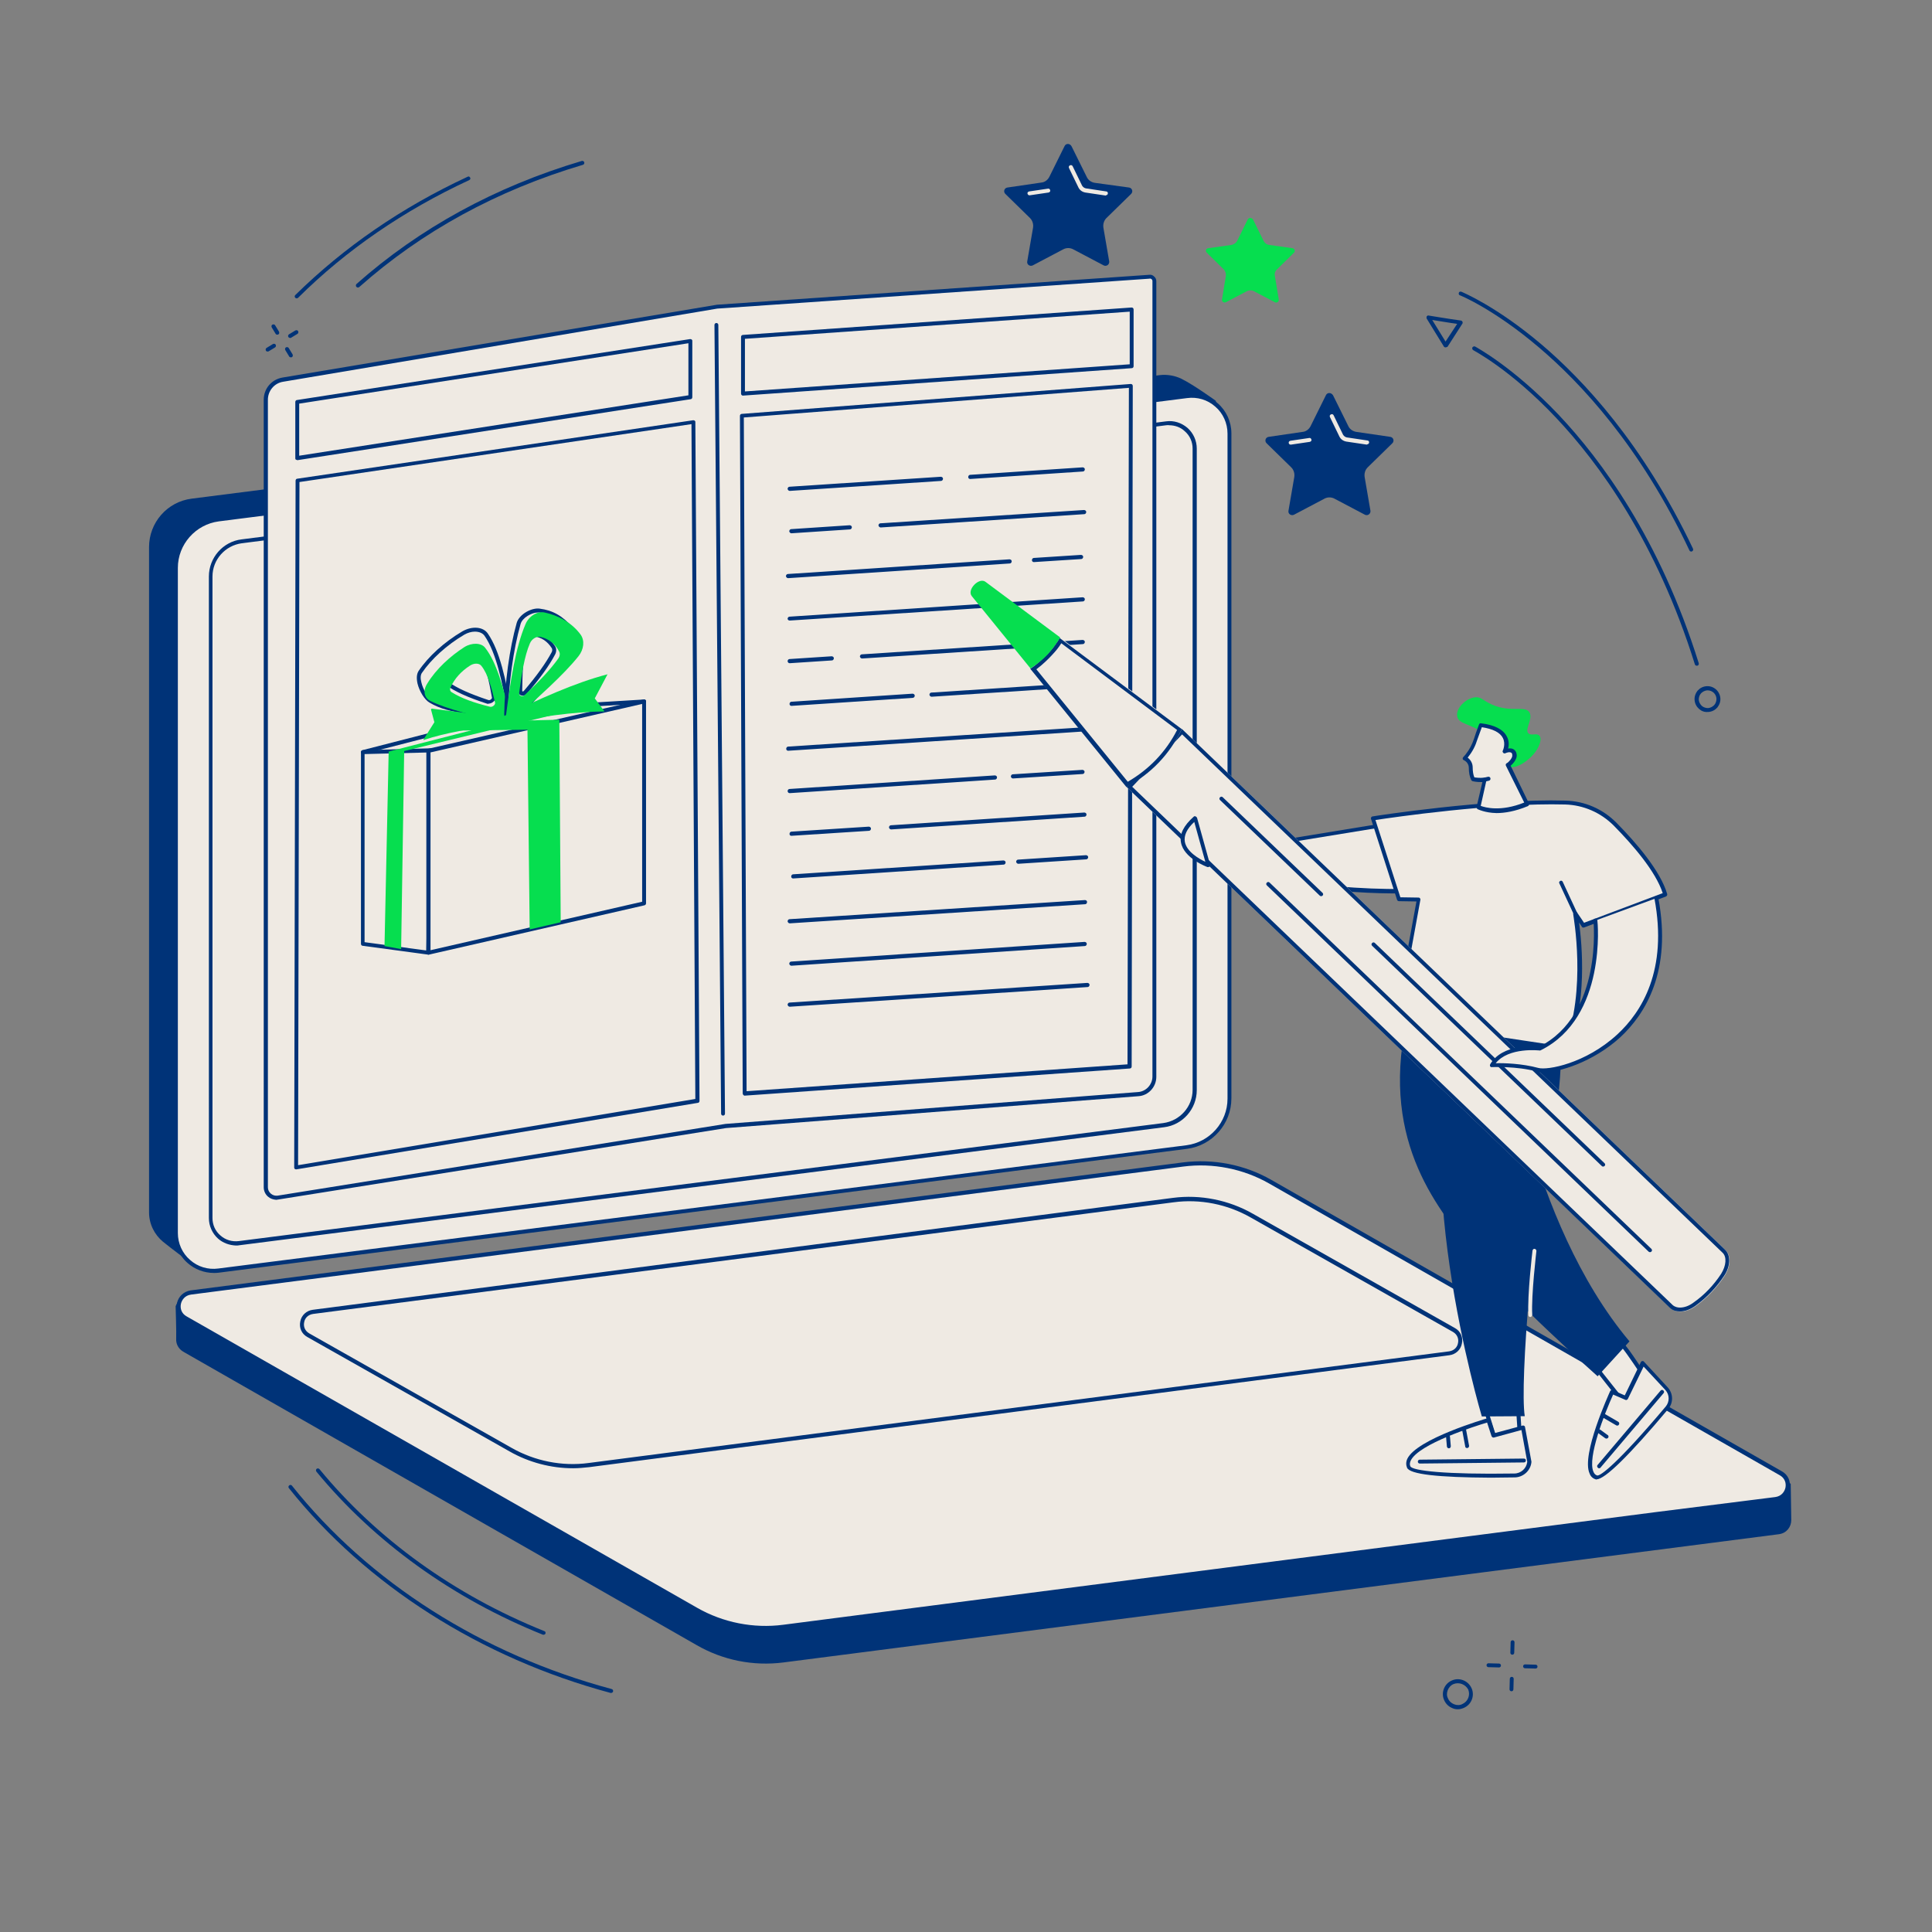 <svg xmlns="http://www.w3.org/2000/svg" xmlns:xlink="http://www.w3.org/1999/xlink" x="0px" y="0px" viewBox="0 0 697.4 697.4" style="enable-background:new 0 0 697.4 697.4;" xml:space="preserve"><rect x="0" y="0" width="697.4" height="697.4" fill="#808080" stroke="none"/><style type="text/css">	.st0{fill:#06DE4F;}	.st1{fill:none;stroke:#06DE4F;stroke-width:10;stroke-miterlimit:10;}	.st2{fill:#FFFFFF;}	.st3{fill:none;}	.st4{fill:#EFEAE3;}	.st5{fill:#06DE4F;stroke:#FFFFFF;stroke-width:10.803;stroke-miterlimit:10;}	.st6{fill:#003378;}	.st7{clip-path:url(#SVGID_00000023282040492467211910000000779889868304577192_);}</style><g id="Background"></g><g id="Illustration">	<g id="Greeting_cards_1_">		<g>			<g>				<path class="st6" d="M68.2,455.4l350.5-48.7c8.8-1.1,15.4-8.6,15.4-17.5l4.8-244.5c0,0-8-5.8-12.5-8c-2.3-1.1-5-1.6-7.7-1.3     L69.2,180c-8.8,1.1-15.4,8.6-15.4,17.5v240.1c0,4.3,2,8.1,5,10.6C61.6,450.5,68.2,455.4,68.2,455.4z"></path>				<g>					<path class="st4" d="M78.9,458.7l349.5-44.6c8.8-1.1,15.4-8.6,15.4-17.5V156.5c0-8.3-7.2-14.6-15.4-13.6L78.9,187.5      c-8.8,1.1-15.4,8.6-15.4,17.5v240.1C63.5,453.3,70.7,459.7,78.9,458.7z"></path>					<path class="st6" d="M67.7,455.9c-3.1-2.7-4.9-6.7-4.9-10.8V204.9c0-9.2,6.9-17,16-18.2l349.5-44.6c4.1-0.5,8.2,0.7,11.3,3.5      c3.1,2.7,4.9,6.7,4.9,10.8v240.1c0,9.2-6.9,17-16,18.2L79,459.4c-0.6,0.1-1.2,0.1-1.8,0.1C73.7,459.5,70.3,458.2,67.7,455.9z       M428.3,413.4c8.4-1.1,14.8-8.3,14.8-16.8V156.5c0-3.7-1.6-7.3-4.4-9.7c-2.8-2.5-6.5-3.6-10.2-3.1L79,188.2      c-8.4,1.1-14.8,8.3-14.8,16.8v240.1c0,3.7,1.6,7.3,4.4,9.7c2.8,2.5,6.5,3.6,10.2,3.1L428.3,413.4z"></path>				</g>				<g>					<path class="st4" d="M86.3,448.8L420,406.2c6.4-0.8,11.2-6.3,11.2-12.7V161.9c0-5.5-4.8-9.8-10.3-9.1L87.2,195.4      c-6.4,0.8-11.2,6.3-11.2,12.7v231.6C76,445.2,80.9,449.5,86.3,448.8z"></path>					<path class="st6" d="M78.7,447.1c-2.1-1.9-3.3-4.6-3.3-7.4V208.1c0-6.8,5.1-12.6,11.8-13.4l333.7-42.6c2.8-0.4,5.6,0.5,7.8,2.4      c2.1,1.9,3.3,4.6,3.3,7.4v231.6c0,6.8-5.1,12.6-11.8,13.4L86.4,449.5c-0.4,0.1-0.8,0.1-1.2,0.1      C82.8,449.5,80.5,448.7,78.7,447.1z M421,153.5L87.3,196.1c-6,0.8-10.6,5.9-10.6,12v231.6c0,2.4,1,4.7,2.9,6.3      c1.8,1.6,4.2,2.3,6.6,2l333.7-42.6c6-0.8,10.6-5.9,10.6-12V161.9c0-2.4-1-4.7-2.9-6.3c-1.5-1.4-3.5-2.1-5.6-2.1      C421.7,153.4,421.4,153.5,421,153.5z"></path>				</g>			</g>			<g>				<path class="st6" d="M282.8,600.1l359.4-46.3c2.8-0.4,4.4-2.7,4.4-5.1c0-1.6-0.2-13.1-0.2-13.1l-190-108.6     c-9.5-5.4-21.8-7.5-32.7-6.1L68.8,466.6c-2.1,0.3-4,1.7-4.8,3.6l-0.6,1.3c0,0,0.3,9.5,0.2,11.8c-0.1,1.7,0.7,3.5,2.5,4.6     l185.3,105.9C260.9,599.3,271.9,601.5,282.8,600.1z"></path>				<g>					<path class="st4" d="M598,546.6l42.9-5.5c4.8-0.6,6-6.9,1.8-9.3L458.5,426.5c-9.5-5.4-20.6-7.6-31.4-6.2L68.9,466.6      c-4.8,0.6-6,6.9-1.8,9.3l184.3,105.2c9.5,5.4,20.6,7.6,31.4,6.2L598,546.6z"></path>					<path class="st6" d="M251,581.7L66.7,476.5c-2.2-1.2-3.3-3.6-2.8-6.1c0.5-2.4,2.4-4.2,4.9-4.6L427,419.6      c11-1.4,22.3,0.8,31.9,6.3l184.3,105.2c2.2,1.2,3.3,3.6,2.8,6.1s-2.4,4.2-4.9,4.6l-358.1,46.3c-2.1,0.3-4.3,0.4-6.4,0.4      C267.6,588.5,258.7,586.1,251,581.7z M640.8,540.4c2.3-0.3,3.4-2,3.7-3.4c0.3-1.5-0.1-3.4-2.1-4.5L458.1,427.2      c-9.3-5.3-20.3-7.5-31-6.1L69,467.3c-2.3,0.3-3.4,2-3.7,3.4c-0.3,1.5,0.1,3.4,2.1,4.5l184.3,105.2c9.3,5.3,20.3,7.5,31,6.1      l315.2-40.7L640.8,540.4z"></path>				</g>				<path class="st6" d="M183.9,523.9l-73-41.3c-2-1.1-3-3.3-2.5-5.6c0.4-2.2,2.2-3.9,4.5-4.2l310.5-40.4c9.9-1.3,20.2,0.8,28.8,5.7     l73,41.3c2,1.1,3,3.3,2.5,5.6c-0.4,2.2-2.2,3.9-4.5,4.2l-310.5,40.4c0,0,0,0,0,0c-1.9,0.2-3.9,0.4-5.8,0.4     C198.9,530,190.9,527.9,183.9,523.9z M523.1,487.8c2-0.3,3-1.7,3.2-3c0.3-1.3-0.1-3-1.8-4l-73-41.3c-8.4-4.8-18.3-6.8-27.9-5.5     L113,474.3c-2,0.3-3,1.7-3.2,3c-0.3,1.3,0.1,3,1.8,4l73,41.3c8.4,4.8,18.3,6.8,27.9,5.5L523.1,487.8z"></path>			</g>		</g>		<g>			<g>				<g>					<path class="st4" d="M100.2,432.3L262,406.4l148.9-11.5c3.3-0.3,5.9-3,5.9-6.3V101.4c0-0.9-0.8-1.7-1.8-1.5l-156.1,10.8      l-156.7,26.4c-3.5,0.6-6.1,3.7-6.1,7.3v284.3C95.9,430.9,98,432.6,100.2,432.3z"></path>					<path class="st6" d="M96.8,432c-1-0.8-1.6-2.1-1.6-3.4V144.3c0-4,2.8-7.3,6.7-8L258.8,110l156-10.8c0.7-0.1,1.3,0.1,1.8,0.6      c0.5,0.4,0.8,1,0.8,1.7v287.2c0,3.7-2.9,6.8-6.5,7l-148.8,11.5L100.4,433c0,0,0,0,0,0c-0.2,0-0.5,0.1-0.7,0.1      C98.6,433,97.6,432.7,96.8,432z M261.9,405.7l148.9-11.5c2.9-0.2,5.2-2.7,5.2-5.6V101.4c0-0.2-0.1-0.5-0.3-0.6      c-0.2-0.2-0.5-0.3-0.8-0.2l-156,10.8l-156.7,26.4c-3.2,0.5-5.5,3.3-5.5,6.5v284.3c0,0.9,0.4,1.7,1.1,2.3      c0.7,0.6,1.6,0.8,2.4,0.7L261.9,405.7z"></path>				</g>				<path class="st6" d="M106.5,422c-0.2-0.1-0.3-0.3-0.3-0.5l0.5-248c0-0.4,0.3-0.7,0.6-0.7l142.9-21.1c0.2,0,0.4,0,0.6,0.2     c0.2,0.1,0.2,0.3,0.2,0.5l1.5,245c0,0.4-0.3,0.7-0.6,0.7L107,422.1c0,0-0.1,0-0.1,0C106.8,422.1,106.6,422.1,106.5,422z      M249.6,153.1L108.1,174l-0.5,246.6L251,396.7L249.6,153.1z"></path>				<path class="st6" d="M106.8,165.9c-0.2-0.1-0.2-0.3-0.2-0.5v-20.3c0-0.4,0.3-0.7,0.6-0.7l141.9-22c0.2,0,0.4,0,0.6,0.2     c0.2,0.1,0.2,0.3,0.2,0.5v20.3c0,0.4-0.3,0.7-0.6,0.7l-141.9,22c0,0-0.1,0-0.1,0C107.1,166,107,166,106.8,165.9z M248.5,123.9     L108,145.7v18.8l140.5-21.8V123.9z"></path>				<path class="st6" d="M268.3,395.2c-0.1-0.1-0.2-0.3-0.2-0.5l-1-244.6c0-0.4,0.3-0.7,0.7-0.7l140.4-10.8c0.2,0,0.4,0.1,0.5,0.2     c0.1,0.1,0.2,0.3,0.2,0.5L408.5,385c0,0.4-0.3,0.7-0.7,0.7l-139,9.8c0,0,0,0-0.1,0C268.6,395.4,268.4,395.4,268.3,395.2z      M407.5,140l-139,10.7l1,243.2l137.5-9.7L407.5,140z"></path>				<path class="st6" d="M267.7,142.6c-0.1-0.1-0.2-0.3-0.2-0.5v-20.5c0-0.4,0.3-0.7,0.7-0.7l140.3-9.9c0.2,0,0.4,0.1,0.5,0.2     s0.2,0.3,0.2,0.5v20.5c0,0.4-0.3,0.7-0.7,0.7l-140.3,9.9c0,0,0,0-0.1,0C268,142.8,267.8,142.7,267.7,142.6z M407.8,112.5     l-138.9,9.8v19l138.9-9.8V112.5z"></path>				<path class="st6" d="M261,402.7C261,402.7,261,402.7,261,402.7c0.4,0,0.7-0.3,0.7-0.7l-2.4-284.7c0-0.4-0.3-0.7-0.7-0.7     c0,0,0,0,0,0c-0.4,0-0.7,0.3-0.7,0.7l2.4,284.7C260.3,402.4,260.6,402.7,261,402.7z"></path>			</g>			<g>				<path class="st6" d="M285.1,177.2C285.1,177.2,285.1,177.2,285.1,177.2l54.6-3.6c0.4,0,0.7-0.4,0.7-0.8c0-0.4-0.4-0.7-0.8-0.7     l-54.6,3.6c-0.4,0-0.7,0.4-0.7,0.8C284.4,176.9,284.7,177.2,285.1,177.2z"></path>				<path class="st6" d="M350.2,172.9C350.2,172.9,350.2,172.9,350.2,172.9l40.7-2.7c0.4,0,0.7-0.4,0.7-0.8c0-0.4-0.4-0.7-0.8-0.7     l-40.6,2.7c-0.4,0-0.7,0.4-0.7,0.8C349.5,172.6,349.8,172.9,350.2,172.9z"></path>				<path class="st6" d="M285.7,192.5C285.7,192.5,285.7,192.5,285.7,192.5l21.1-1.4c0.4,0,0.7-0.4,0.7-0.8c0-0.4-0.4-0.7-0.8-0.7     l-21.1,1.4c-0.4,0-0.7,0.4-0.7,0.8C285,192.2,285.3,192.5,285.7,192.5z"></path>				<path class="st6" d="M317.9,190.4C318,190.4,318,190.4,317.9,190.4l73.5-4.8c0.4,0,0.7-0.4,0.7-0.8c0-0.4-0.4-0.7-0.8-0.7     l-73.5,4.8c-0.4,0-0.7,0.4-0.7,0.8C317.2,190.1,317.6,190.4,317.9,190.4z"></path>				<path class="st6" d="M284.5,208.7C284.5,208.7,284.5,208.7,284.5,208.7l80-5.3c0.4,0,0.7-0.4,0.7-0.8c0-0.4-0.4-0.7-0.8-0.7     l-80,5.3c-0.4,0-0.7,0.4-0.7,0.8C283.8,208.4,284.1,208.7,284.5,208.7z"></path>				<path class="st6" d="M373.2,202.9C373.2,202.9,373.2,202.9,373.2,202.9l17.1-1.1c0.4,0,0.7-0.4,0.7-0.8c0-0.4-0.4-0.7-0.8-0.7     l-17,1.1c-0.4,0-0.7,0.4-0.7,0.8C372.5,202.6,372.8,202.9,373.2,202.9z"></path>				<path class="st6" d="M285.1,224C285.1,224,285.1,224,285.1,224l105.8-6.9c0.4,0,0.7-0.4,0.7-0.8c0-0.4-0.4-0.7-0.8-0.7     L285,222.6c-0.4,0-0.7,0.4-0.7,0.8C284.4,223.8,284.7,224,285.1,224z"></path>			</g>			<g>				<path class="st6" d="M285.1,239.4C285.1,239.4,285.1,239.4,285.1,239.4l15.2-1c0.4,0,0.7-0.4,0.7-0.8c0-0.4-0.4-0.7-0.8-0.7     l-15.2,1c-0.4,0-0.7,0.4-0.7,0.8C284.4,239.2,284.7,239.4,285.1,239.4z"></path>				<path class="st6" d="M311.2,237.7C311.2,237.7,311.2,237.7,311.2,237.7l79.7-5.2c0.4,0,0.7-0.4,0.7-0.8c0-0.4-0.4-0.7-0.8-0.7     l-79.7,5.2c-0.4,0-0.7,0.4-0.7,0.8C310.5,237.4,310.8,237.7,311.2,237.7z"></path>				<path class="st6" d="M285.7,254.8C285.7,254.8,285.7,254.8,285.7,254.8l43.8-2.9c0.4,0,0.7-0.4,0.7-0.8c0-0.4-0.4-0.7-0.8-0.7     l-43.7,2.9c-0.4,0-0.7,0.4-0.7,0.8C285,254.5,285.3,254.8,285.7,254.8z"></path>				<path class="st6" d="M336.3,251.5C336.3,251.5,336.3,251.5,336.3,251.5l55.2-3.6c0.4,0,0.7-0.4,0.7-0.8c0-0.4-0.4-0.7-0.8-0.7     l-55.2,3.6c-0.4,0-0.7,0.4-0.7,0.8C335.6,251.2,335.9,251.5,336.3,251.5z"></path>				<path class="st6" d="M284.5,271C284.5,271,284.5,271,284.5,271l105.8-6.9c0.4,0,0.7-0.4,0.7-0.8c0-0.4-0.4-0.7-0.8-0.7     l-105.7,6.9c-0.4,0-0.7,0.4-0.7,0.8C283.8,270.7,284.1,271,284.5,271z"></path>				<path class="st6" d="M285.1,286.3C285.1,286.3,285.1,286.3,285.1,286.3l74.1-4.9c0.4,0,0.7-0.4,0.7-0.8c0-0.4-0.4-0.7-0.8-0.7     l-74.1,4.9c-0.4,0-0.7,0.4-0.7,0.8C284.4,286.1,284.7,286.3,285.1,286.3z"></path>				<path class="st6" d="M365.7,281C365.7,281,365.7,281,365.7,281l25.1-1.6c0.4,0,0.7-0.4,0.7-0.8c0-0.4-0.4-0.7-0.8-0.7l-25.1,1.6     c-0.4,0-0.7,0.4-0.7,0.8C365,280.8,365.3,281,365.7,281z"></path>			</g>			<g>				<path class="st6" d="M285.7,301.7C285.7,301.7,285.7,301.7,285.7,301.7l28-1.8c0.4,0,0.7-0.4,0.7-0.8c0-0.4-0.4-0.7-0.8-0.7     l-27.9,1.8c-0.4,0-0.7,0.4-0.7,0.8C285,301.5,285.3,301.7,285.7,301.7z"></path>				<path class="st6" d="M321.7,299.4C321.7,299.4,321.7,299.4,321.7,299.4l69.8-4.6c0.4,0,0.7-0.4,0.7-0.8c0-0.4-0.4-0.7-0.8-0.7     l-69.8,4.6c-0.4,0-0.7,0.4-0.7,0.8C321,299.1,321.3,299.4,321.7,299.4z"></path>				<path class="st6" d="M286.3,317.1C286.3,317.1,286.4,317.1,286.3,317.1l76-5c0.4,0,0.7-0.4,0.7-0.8c0-0.4-0.4-0.7-0.8-0.7     l-75.9,5c-0.4,0-0.7,0.4-0.7,0.8C285.6,316.8,285.9,317.1,286.3,317.1z"></path>				<path class="st6" d="M367.6,311.8C367.6,311.8,367.6,311.8,367.6,311.8l24.5-1.6c0.4,0,0.7-0.4,0.7-0.8c0-0.4-0.4-0.7-0.8-0.7     l-24.5,1.6c-0.4,0-0.7,0.4-0.7,0.8C366.9,311.5,367.2,311.8,367.6,311.8z"></path>				<path class="st6" d="M285.1,333.3C285.1,333.3,285.1,333.3,285.1,333.3l106.6-6.9c0.4,0,0.7-0.4,0.7-0.8c0-0.4-0.3-0.7-0.8-0.7     L285,331.8c-0.4,0-0.7,0.4-0.7,0.8C284.4,333,284.7,333.3,285.1,333.3z"></path>				<path class="st6" d="M285.7,348.6C285.7,348.6,285.7,348.6,285.7,348.6l105.9-7.1c0.4,0,0.7-0.4,0.7-0.8c0-0.4-0.4-0.7-0.8-0.7     l-105.9,7.1c-0.4,0-0.7,0.4-0.7,0.8C285,348.3,285.3,348.6,285.7,348.6z"></path>				<path class="st6" d="M285.1,363.4C285.1,363.4,285.1,363.4,285.1,363.4l107.5-7.1c0.4,0,0.7-0.4,0.7-0.8c0-0.4-0.4-0.7-0.8-0.7     L285,361.9c-0.4,0-0.7,0.4-0.7,0.8C284.4,363.1,284.7,363.4,285.1,363.4z"></path>			</g>			<g>				<g>					<polygon class="st4" points="232.5,253.2 192.8,255.6 130.9,271.5 161.1,291.1      "></polygon>					<path class="st6" d="M160.8,291.7l-30.2-19.6c-0.2-0.2-0.4-0.4-0.3-0.7c0-0.3,0.3-0.5,0.5-0.6l61.9-15.9c0,0,0.1,0,0.1,0      l39.7-2.4c0.4,0,0.6,0.2,0.7,0.5c0.1,0.3-0.1,0.7-0.4,0.8l-71.3,37.9c-0.1,0.1-0.2,0.1-0.3,0.1      C161,291.8,160.9,291.8,160.8,291.7z M192.9,256.3l-60.2,15.5l28.5,18.5l68.1-36.2L192.9,256.3z"></path>				</g>				<g>					<polygon class="st4" points="130.9,340.7 154.6,343.9 156,270.8 130.9,271.5      "></polygon>					<path class="st6" d="M154.6,344.6l-23.7-3.2c-0.4,0-0.6-0.4-0.6-0.7v-69.2c0-0.4,0.3-0.7,0.7-0.7l25.1-0.7      c0.2,0,0.4,0.1,0.5,0.2c0.1,0.1,0.2,0.3,0.2,0.5l-1.4,73.1c0,0.2-0.1,0.4-0.2,0.5C155,344.5,154.8,344.6,154.6,344.6      C154.6,344.6,154.6,344.6,154.6,344.6z M131.6,272.2v67.9l22.3,3l1.4-71.5L131.6,272.2z M130.9,340.7L130.9,340.7L130.9,340.7z      "></path>				</g>				<g>					<polygon class="st4" points="154.6,343.9 232.5,326.1 232.5,253.2 154.6,271      "></polygon>					<path class="st6" d="M154.2,344.4c-0.2-0.1-0.3-0.3-0.3-0.6V271c0-0.3,0.2-0.6,0.6-0.7l77.8-17.8c0.2-0.1,0.4,0,0.6,0.1      c0.2,0.1,0.3,0.3,0.3,0.6v72.9c0,0.3-0.2,0.6-0.6,0.7l-77.8,17.8c-0.1,0-0.1,0-0.2,0C154.5,344.6,154.3,344.5,154.2,344.4z       M231.8,254.1l-76.4,17.5V343l76.4-17.5V254.1z"></path>				</g>				<polygon class="st0" points="202.4,332.9 201.9,259.8 175.8,260.4 159.3,263.8 190.4,263.4 191.2,335.5     "></polygon>				<polygon class="st0" points="144.8,342.6 145.9,271.1 207.4,256.2 203.4,255.1 140.3,271.3 138.8,341.5     "></polygon>				<g>					<g>						<path class="st4" d="M155.3,253c6.7,3.9,14.3,3.4,24.5,6.7c1.9,0.6,4.4-1.2,4.1-3c-1.9-10.9-4.1-21.3-8.4-27.6       c-1.5-2.2-5.1-2.5-8.3-0.6c-5.7,3.3-11.7,8.3-15.5,14C149.9,245.3,152.9,251.6,155.3,253z M160.9,244.6       c1.8-3.6,4.6-6.4,8.1-8.5c1.7-1,3.8-0.9,4.6,0.3c2.4,3.5,3.5,9.2,4.6,15.2c0.2,1-1.2,1.9-2.2,1.6c-6.1-2-11.3-4.2-14.7-6.7       C160.7,246.2,160.5,245.4,160.9,244.6z"></path>						<path class="st6" d="M179.6,260.4c-4.2-1.4-8.1-2.1-11.5-2.7c-4.9-0.9-9.1-1.7-13.1-4.1c-1.7-1-3.6-4-4.3-6.9       c-0.4-1.9-0.3-3.4,0.4-4.5c3.5-5.2,9.2-10.4,15.8-14.3c3.5-2,7.5-1.7,9.2,0.8c4.4,6.4,6.5,16.8,8.5,27.9c0.2,1-0.3,2-1.2,2.8       c-0.8,0.7-1.9,1.1-2.8,1.1C180.2,260.5,179.9,260.5,179.6,260.4z M167.6,229.1c-6.3,3.7-11.9,8.8-15.3,13.8       c-0.5,0.7-0.6,1.9-0.2,3.4c0.6,2.7,2.4,5.3,3.6,6c3.8,2.2,7.9,3,12.7,3.9c3.4,0.7,7.3,1.4,11.7,2.8c0.7,0.2,1.7,0,2.4-0.7       c0.5-0.5,0.8-1,0.7-1.5c-1.9-10.4-4-21.1-8.3-27.3c-0.7-1-2-1.5-3.5-1.5C170.2,228,168.8,228.4,167.6,229.1z M175.8,254       c-6.8-2.2-11.7-4.4-14.9-6.8c-0.9-0.7-1.1-1.8-0.6-2.9c1.8-3.6,4.6-6.5,8.4-8.8c2.1-1.2,4.5-1,5.5,0.5       c2.5,3.6,3.6,9.4,4.7,15.5c0.1,0.6-0.2,1.3-0.8,1.8c-0.5,0.4-1.1,0.7-1.8,0.7C176.2,254.1,176,254.1,175.8,254z M169.4,236.8       c-3.6,2.1-6.1,4.8-7.8,8.2c-0.2,0.5-0.2,0.9,0.2,1.1c3.1,2.3,7.9,4.4,14.5,6.6c0.3,0.1,0.7,0,1-0.3c0.2-0.2,0.3-0.4,0.3-0.5       c-1-5.7-2.2-11.6-4.5-14.9c-0.3-0.5-0.9-0.7-1.6-0.7C170.8,236.2,170.1,236.4,169.4,236.8z M161.3,246.6L161.3,246.6       L161.3,246.6z"></path>					</g>					<g>						<path class="st0" d="M155.3,253c6.3,3.1,15.7,5.2,25.1,7.6c1.7,0.4,3.9-1.3,3.6-2.8c-2.3-9.5-4.7-18.7-8.9-24       c-1.4-1.8-4.8-1.9-7.5-0.2c-5,3.2-10.2,7.9-13.4,13.2C152.6,249.3,153.1,251.9,155.3,253z M162.6,248.2c1.5-3.3,3.9-5.9,7-7.9       c1.5-1,3.4-1,4.2,0.1c2.3,2.9,3.7,8,4.9,13.2c0.2,0.8-1,1.8-1.9,1.5c-5.7-1.4-10.4-3.1-13.7-5.2       C162.5,249.6,162.3,248.9,162.6,248.2z"></path>					</g>					<path class="st0" d="M180.3,258.9l-24.4-3.1c-0.2,0-0.4,0.3-0.3,0.4l1.2,4.5l-3.9,6.2c-0.1,0.1,0,0.3,0.1,0.2      c7.7-2.6,18.1-4.3,27.8-5.6c0.5-0.1,0.8-0.6,0.6-1L180.3,258.9z"></path>					<g>						<path class="st4" d="M187.6,258.2c7.1-8.4,14.3-16.4,18.8-23.7c1.6-2.6,1.5-5.8-0.1-7.6c-3.5-4-6.9-6-11.5-6.6       c-2.5-0.3-6.7,1.7-7.6,4.7c-2.4,8.5-4.3,20.7-4.5,32.7C182.7,259.7,186.2,259.8,187.6,258.2z M187.8,249.4       c0.1-6.6,0.3-13.1,1.6-17.7c0.5-1.6,2-2.8,3.3-2.6c2.8,0.4,5.2,1.8,6.9,4.6c0.4,0.6,0.4,1.5,0,2.2c-2.3,4.3-5.8,9-10.1,14.1       C188.9,250.8,187.8,250.4,187.8,249.4z"></path>						<path class="st6" d="M183.5,259.8c-1-0.4-1.5-1.1-1.5-2c0.2-11.3,1.9-23.6,4.5-32.9c0.9-3.2,5.4-5.6,8.3-5.2       c4.7,0.6,8.3,2.6,11.9,6.8c1.9,2.1,2,5.6,0.2,8.5c-3.8,6.2-9.5,12.8-15.5,19.8c-1.1,1.3-2.2,2.6-3.3,3.9       c-0.8,0.9-2.1,1.3-3.3,1.3C184.4,260,183.9,260,183.5,259.8z M187.9,225.3c-2.6,9.2-4.3,21.4-4.5,32.5c0,0.1,0,0.5,0.6,0.7       c0.9,0.3,2.4,0.1,3-0.7c1.1-1.3,2.2-2.6,3.4-3.9c6-7,11.7-13.6,15.4-19.7c1.4-2.3,1.4-5.1-0.1-6.8c-3.4-3.9-6.7-5.8-11.1-6.3       c-0.2,0-0.3,0-0.5,0C191.9,221.1,188.5,223,187.9,225.3z M188.1,251c-0.7-0.2-1.1-0.9-1-1.6c0.1-6.7,0.3-13.1,1.7-17.9       c0.6-2,2.4-3.3,4.1-3.1c3.2,0.4,5.7,2.1,7.5,4.9c0.5,0.8,0.5,1.9,0,2.9c-2.1,4-5.4,8.6-10.2,14.2c-0.4,0.5-0.9,0.7-1.5,0.7       C188.5,251.1,188.3,251.1,188.1,251z M190.1,231.8c-1.3,4.6-1.5,10.9-1.6,17.5c0,0.1,0,0.2,0.1,0.3c0.1,0,0.3,0,0.5-0.2       c4.7-5.5,7.9-10,10-13.9c0.3-0.5,0.3-1.1,0.1-1.5c-1.6-2.5-3.7-3.9-6.4-4.3c-0.1,0-0.1,0-0.2,0       C191.5,229.7,190.4,230.7,190.1,231.8z"></path>					</g>					<path class="st0" d="M181.7,258.6c13-6.3,25.7-12.1,37.6-15.2l-4.6,8.7l3.5,4.7c-11,0.1-24.1,2-38,4.7      c-0.3,0.1-0.5-0.3-0.3-0.6L181.7,258.6z"></path>					<g>						<path class="st0" d="M186.1,259.2c8.5-7.9,17.1-15.3,22.7-22.3c2-2.5,2.3-5.7,0.8-7.8c-3.2-4.4-8.2-7-13-8       c-2.6-0.6-5.7,1.3-6.9,4.2c-3.6,8.4-5.4,20.3-7,32.6C182.4,259.8,184.5,260.6,186.1,259.2z M187.4,250.1       c0.9-6.7,1.9-13.3,3.9-17.9c0.7-1.6,2.4-2.6,3.8-2.3c2.9,0.7,5.2,2.3,6.8,5.4c0.3,0.7,0.2,1.5-0.3,2.3       c-2.9,4.1-7.2,8.6-12.3,13.4C188.4,251.6,187.2,251.2,187.4,250.1z"></path>					</g>				</g>			</g>		</g>		<g>			<g>				<g>					<polygon class="st4" points="547.9,506.9 548.7,518.9 539.3,518.3 535.5,506      "></polygon>					<path class="st6" d="M548.6,519.6l-9.4-0.6c-0.3,0-0.5-0.2-0.6-0.5l-3.9-12.3c-0.1-0.2,0-0.5,0.1-0.7c0.1-0.2,0.4-0.3,0.6-0.3      l12.5,0.9c0.4,0,0.6,0.3,0.7,0.7l0.8,12c0,0.2-0.1,0.4-0.2,0.6C549.1,519.5,548.9,519.6,548.6,519.6      C548.7,519.6,548.7,519.6,548.6,519.6z M536.4,506.8l3.4,10.8l8.1,0.6l-0.7-10.6L536.4,506.8z"></path>				</g>				<g>					<path class="st4" d="M585.7,485.6c1.4,1.1,9.6,13.9,9.6,13.9l-7.9,8.5l-10.8-13.7L585.7,485.6z"></path>					<path class="st6" d="M587.4,508.8c-0.2,0-0.4-0.1-0.5-0.3l-10.8-13.7c-0.2-0.3-0.2-0.7,0.1-1l9-8.7c0.3-0.2,0.7-0.3,0.9-0.1      c1.5,1.1,9,12.8,9.8,14.1c0.2,0.3,0.1,0.6-0.1,0.9l-7.9,8.5C587.8,508.7,587.6,508.8,587.4,508.8      C587.4,508.8,587.4,508.8,587.4,508.8z M585.6,486.6l-8,7.8l9.9,12.5l6.9-7.5C591.6,495,587.2,488.5,585.6,486.6z"></path>				</g>				<g>					<g>						<path class="st4" d="M593,492.1l8.6,9.3c1.8,1.9,1.8,4.8,0.2,6.8c-6.6,7.9-22.4,26.1-25.5,25.1c-7.5-2.3,5.6-30.7,5.6-30.7       l5,2.1L593,492.1z"></path>						<path class="st6" d="M576,534c-1-0.3-1.8-1-2.2-2.1c-3.1-6.8,7-28.7,7.4-29.7c0.2-0.4,0.6-0.5,0.9-0.4l4.4,1.9l5.8-12       c0.1-0.2,0.3-0.4,0.5-0.4c0.2,0,0.5,0,0.6,0.2l8.6,9.3c2,2.2,2.1,5.5,0.2,7.8c-14.2,16.9-22.9,25.4-25.9,25.4       C576.3,534.1,576.1,534.1,576,534z M587.6,505c-0.2,0.3-0.6,0.5-0.9,0.3l-4.4-1.9c-3,6.6-9.4,22.8-7.1,27.9       c0.3,0.7,0.7,1.1,1.3,1.3c1.1,0.4,7.6-4.5,24.8-24.9c1.4-1.7,1.4-4.2-0.1-5.9l-7.9-8.5L587.6,505z"></path>					</g>					<path class="st6" d="M577.3,530c0.2,0,0.4-0.1,0.5-0.3l22.7-26.8c0.3-0.3,0.2-0.8-0.1-1c-0.3-0.3-0.8-0.2-1,0.1l-22.7,26.8      c-0.3,0.3-0.2,0.8,0.1,1C576.9,530,577.1,530,577.3,530z"></path>					<path class="st6" d="M583.8,514.6c0.2,0,0.5-0.1,0.6-0.4c0.2-0.3,0.1-0.8-0.3-1l-4.8-2.8c-0.3-0.2-0.8-0.1-1,0.3      c-0.2,0.3-0.1,0.8,0.3,1l4.8,2.8C583.5,514.6,583.7,514.6,583.8,514.6z"></path>					<path class="st6" d="M579.9,519.3c0.2,0,0.4-0.1,0.6-0.3c0.2-0.3,0.2-0.8-0.2-1l-2.6-1.9c-0.3-0.2-0.8-0.2-1,0.2      c-0.2,0.3-0.2,0.8,0.2,1l2.6,1.9C579.6,519.2,579.7,519.3,579.9,519.3z"></path>				</g>				<path class="st6" d="M588.2,484.2l-11.5,12.6c0,0-31.9-28.3-44.3-43.9c-12.4-15.6-34.1-39.7-24.8-83.7l35.1-0.2     C542.8,369.1,551.5,440.5,588.2,484.2z"></path>				<g>					<g>						<path class="st4" d="M549.8,515.3l2.3,12.4c-0.3,2.8-2.6,4.9-5.4,4.9c-11,0.2-36.8,0.2-38.2-3c-3.4-7.7,28.8-17,28.8-17       l1.8,5.6L549.8,515.3z"></path>						<path class="st6" d="M507.9,529.8c-0.4-1-0.4-2.1,0.1-3.2c3.4-7.2,28.1-14.4,29.1-14.7c0.4-0.1,0.8,0.1,0.9,0.5l1.6,4.9       l10-2.7c0.2-0.1,0.4,0,0.6,0.1c0.2,0.1,0.3,0.3,0.3,0.5l2.3,12.4c0,0.1,0,0.1,0,0.2c-0.3,3.1-3,5.5-6.1,5.5       c-3,0-5.8,0.1-8.5,0.1C519.1,533.3,508.9,532.2,507.9,529.8z M549.2,516.2l-9.9,2.7c-0.4,0.1-0.7-0.1-0.9-0.5l-1.6-4.9       c-4,1.2-24.8,7.7-27.6,13.8c-0.3,0.7-0.4,1.4-0.1,2c0.7,1.6,12.6,3,37.5,2.6c2.4,0,4.4-1.8,4.7-4.2L549.2,516.2z"></path>					</g>					<path class="st6" d="M512.5,528.3C512.5,528.3,512.5,528.3,512.5,528.3l37.6-0.4c0.4,0,0.7-0.3,0.7-0.7c0-0.4-0.3-0.7-0.7-0.7      c0,0,0,0,0,0l-37.6,0.4c-0.4,0-0.7,0.3-0.7,0.7C511.8,528,512.1,528.3,512.5,528.3z"></path>					<path class="st6" d="M529.6,522.7c0,0,0.1,0,0.1,0c0.4-0.1,0.6-0.4,0.6-0.8l-1.1-5.9c-0.1-0.4-0.4-0.6-0.8-0.6      c-0.4,0.1-0.6,0.4-0.6,0.8l1.1,5.9C528.9,522.5,529.2,522.7,529.6,522.7z"></path>					<path class="st6" d="M523,522.8C523,522.8,523.1,522.8,523,522.8c0.5,0,0.7-0.4,0.7-0.8l-0.3-3.4c0-0.4-0.4-0.7-0.8-0.6      c-0.4,0-0.7,0.4-0.6,0.8l0.3,3.4C522.4,522.6,522.7,522.8,523,522.8z"></path>				</g>				<path class="st6" d="M562.8,362.7c0,0,3,23.4-3.1,49c-6.1,25.6-11.2,87.7-9.3,99.5l-15.5,0.1c0,0-28.8-96.3-6.2-143L562.8,362.7     z"></path>				<path class="st4" d="M552.4,475.4C552.4,475.4,552.4,475.4,552.4,475.4c0.4,0,0.7-0.4,0.7-0.8c-0.4-7,1.5-22.9,1.5-23     c0-0.4-0.2-0.7-0.6-0.8c-0.4-0.1-0.7,0.2-0.8,0.6c-0.1,0.7-1.9,16.2-1.5,23.3C551.7,475.1,552,475.4,552.4,475.4z"></path>			</g>			<g>				<g>					<path class="st4" d="M509.8,296.1L434,308.5l10.9,7.7c0,0,57.2,9.2,76,3.7L509.8,296.1z"></path>					<path class="st6" d="M444.7,316.9c-0.1,0-0.2-0.1-0.3-0.1l-10.9-7.7c-0.2-0.2-0.3-0.5-0.3-0.7s0.3-0.5,0.6-0.5l75.8-12.4      c0.3-0.1,0.6,0.1,0.8,0.4l11,23.8c0.1,0.2,0.1,0.4,0,0.6c-0.1,0.2-0.2,0.3-0.4,0.4c-4.4,1.3-11,1.8-18.3,1.8      C479,322.4,446.5,317.2,444.7,316.9z M509.4,296.9l-73.6,12l9.3,6.6c3.4,0.5,56.1,8.7,74.7,3.9L509.4,296.9z"></path>				</g>				<g>					<path class="st4" d="M565.2,378.5l-61.2-9.2l8.1-44.6l-7.1-0.2l-9.4-29.2c0,0,41.4-6.5,69.5-5.7c6.8,0.2,13.2,3,18,7.8      c6.6,6.7,15.6,17,18,25.3L571.5,334l-2.8-4.2C568.7,329.8,574,357.9,565.2,378.5z"></path>					<path class="st6" d="M565.1,379.2l-61.2-9.2c-0.2,0-0.4-0.1-0.5-0.3c-0.1-0.2-0.2-0.4-0.1-0.5l8-43.8l-6.3-0.1      c-0.3,0-0.6-0.2-0.7-0.5l-9.4-29.2c-0.1-0.2,0-0.4,0.1-0.6c0.1-0.2,0.3-0.3,0.5-0.3c0.4-0.1,41.7-6.5,69.6-5.7      c7,0.2,13.5,3,18.5,8.1c7,7.1,15.8,17.3,18.2,25.6c0.1,0.4-0.1,0.7-0.4,0.9l-29.6,11.2c-0.3,0.1-0.7,0-0.8-0.3l-1-1.5      c1.1,7.9,3,29.4-4,45.9c-0.1,0.3-0.4,0.4-0.7,0.4C565.2,379.2,565.1,379.2,565.1,379.2z M569.3,329.4l2.5,3.7l28.4-10.7      c-2.6-8-11-17.6-17.7-24.4c-4.7-4.7-10.9-7.4-17.5-7.6c-25.6-0.7-62.6,4.7-68.5,5.6l9,27.9l6.6,0.1c0.2,0,0.4,0.1,0.5,0.3      c0.1,0.2,0.2,0.4,0.1,0.6l-8,43.9l59.9,9c8.3-20.1,3.3-47.4,3.3-47.7c-0.1-0.3,0.1-0.7,0.4-0.8c0.1,0,0.2-0.1,0.3-0.1      C568.9,329.1,569.2,329.2,569.3,329.4z"></path>				</g>				<path class="st6" d="M568.7,330.5c0.1,0,0.2,0,0.3-0.1c0.4-0.2,0.5-0.6,0.3-0.9l-5.2-11.2c-0.2-0.4-0.6-0.5-0.9-0.3     c-0.4,0.2-0.5,0.6-0.3,0.9l5.2,11.2C568.2,330.4,568.4,330.5,568.7,330.5z"></path>			</g>			<g>				<g>					<path class="st4" d="M406.7,284.1l20-20.9l196.1,188c2.1,2,2,5.8-0.3,9.4c-2.8,4.2-6.2,7.8-10.3,10.8c-3.4,2.5-7.2,2.7-9.3,0.7      L406.7,284.1z"></path>					<path class="st6" d="M621.8,452.2c1.6,1.5,1.3,4.7-0.5,7.6c-2.7,4.1-6,7.6-10,10.4c-1.6,1.2-3.3,1.8-4.9,1.8      c-0.8,0-1.8-0.2-2.6-0.9L408.7,284l18-18.9L621.8,452.2z M406.7,284.1l196.1,188c0.9,0.9,2.2,1.3,3.6,1.3      c1.8,0,3.8-0.7,5.7-2.1c4.1-3,7.5-6.6,10.3-10.8c2.3-3.5,2.4-7.4,0.3-9.4l-196.1-188L406.7,284.1z"></path>				</g>				<path class="st6" d="M578.7,421.1c0.2,0,0.4-0.1,0.5-0.2c0.3-0.3,0.3-0.7,0-1l-82.9-79.5c-0.3-0.3-0.7-0.3-1,0     c-0.3,0.3-0.3,0.7,0,1l82.9,79.5C578.4,421.1,578.5,421.1,578.7,421.1z"></path>				<path class="st6" d="M476.9,323.5c0.2,0,0.4-0.1,0.5-0.2c0.3-0.3,0.3-0.7,0-1l-36-34.5c-0.3-0.3-0.7-0.3-1,0     c-0.3,0.3-0.3,0.7,0,1l36,34.5C476.5,323.4,476.7,323.5,476.9,323.5z"></path>				<path class="st6" d="M595.6,452c0.2,0,0.4-0.1,0.5-0.2c0.3-0.3,0.3-0.7,0-1L458.3,318.6c-0.3-0.3-0.7-0.3-1,0     c-0.3,0.3-0.3,0.7,0,1l137.8,132.2C595.2,451.9,595.4,452,595.6,452z"></path>				<g>					<path class="st4" d="M371.9,241.3L371.9,241.3c2.2-1.3,4.8-3.8,6.7-5.8c1.8-1.9,2.7-3.1,4-5.4l44.1,32.9      c-4.4,9.1-11.1,16.1-20,20.9L371.9,241.3z"></path>					<path class="st6" d="M424.9,263.5c-4.1,8-10.1,14.2-17.8,18.7l-33-40.6c2.3-1.7,4.6-4,5.6-5.1c1.5-1.6,2.4-2.7,3.4-4.3      L424.9,263.5z M378.6,235.6c-1.8,1.9-4.5,4.4-6.7,5.8l34.7,42.7c8.9-4.8,15.6-11.8,20-20.9l-44.1-32.9      C381.3,232.4,380.4,233.6,378.6,235.6z M371.9,241.3L371.9,241.3L371.9,241.3z"></path>				</g>				<path class="st0" d="M378,236.4c-1.8,1.9-3.9,3.5-6,4.9l-21.2-26.1c-1.9-2.3,2.6-6.9,4.9-5.2l27,20.1     C381.3,232.4,379.8,234.5,378,236.4z"></path>			</g>			<g>				<path class="st4" d="M436.2,312.3c0,0-17.2-6.2-4.7-16.9L436.2,312.3z"></path>				<path class="st6" d="M435.9,313c-0.3-0.1-8.6-3.2-9.6-8.9c-0.6-3,1-6.1,4.6-9.3c0.2-0.2,0.4-0.2,0.7-0.1     c0.2,0.1,0.4,0.3,0.5,0.5l4.7,16.9c0.1,0.3,0,0.5-0.2,0.7c-0.1,0.1-0.3,0.2-0.5,0.2C436.1,313,436,313,435.9,313z M427.7,303.9     c0.7,3.6,5.1,6.1,7.4,7.2l-4-14.4C428.4,299.2,427.3,301.6,427.7,303.9z"></path>			</g>			<g>				<path class="st4" d="M597.9,324.2l-22,8.1c0,0,3.7,34.4-20,46.2c0,0-12.9-1.6-17.3,6.1c0,0,9-0.4,16.6,1.7     C562.6,388.3,607.5,375.4,597.9,324.2z"></path>				<path class="st6" d="M557,387.1c5.8,0,18-3.7,27.8-12.6c9.1-8.4,18.8-23.9,13.8-50.4c-0.1-0.4-0.4-0.6-0.8-0.6     c-0.4,0.1-0.6,0.4-0.6,0.8c4.9,25.9-4.6,41-13.4,49.1c-11.5,10.6-25.3,13-28.5,12.1c-5.9-1.6-12.5-1.8-15.4-1.7     c4.7-5.9,15.7-4.6,15.9-4.6c0.1,0,0.3,0,0.4-0.1c23.9-11.9,20.5-46.5,20.4-46.9c0-0.4-0.4-0.7-0.8-0.6c-0.4,0-0.7,0.4-0.6,0.8     c0,0.3,3.4,33.8-19.5,45.4c-1.8-0.2-13.4-1.1-17.8,6.4c-0.1,0.2-0.1,0.5,0,0.7c0.1,0.2,0.4,0.4,0.6,0.3c0.1,0,9-0.4,16.3,1.6     C555.4,387.1,556.1,387.1,557,387.1z"></path>			</g>			<g>				<path class="st0" d="M544.4,276.8c3.1,0.8,6.5-2,7.5-2.9c3.4-2.8,5.2-7.3,3.6-8.5c-1-0.8-2.6,0.2-3.7-0.6     c-1.7-1.3,1.7-5.2,0.3-7.6c-1.5-2.7-6.7,0.2-13.6-2.9c-3.2-1.4-3.8-2.8-6-2.6c-3.3,0.3-7,3.9-6.5,6.8c0.5,3.5,6.6,2.5,11.7,8.2     C542,271.4,540.9,275.9,544.4,276.8z"></path>				<g>					<path class="st4" d="M529.5,272.8c1.3-1.7,2.4-3.5,3.2-6.1c0.9-2.9,1.8-5,1.8-5c12.6,1.7,8.7,9.5,8.7,9.5s3.5-1.6,3.5,1.6      c0,1.2-1.5,2.8-2.4,3.3l6.9,14.1c-11,4.6-17.5,1.2-17.5,1.2l2.3-10c-2.3,0.3-4.2-0.2-4.2-0.2c-0.6-1.2-0.8-2.7-0.8-4.2      c0-1.4-0.9-2.7-2.2-3.3L529.5,272.8z"></path>					<path class="st6" d="M533.4,292.1c-0.3-0.2-0.4-0.5-0.4-0.8l2.1-9c-1.9,0.1-3.4-0.3-3.5-0.3c-0.2-0.1-0.4-0.2-0.5-0.4      c-0.6-1.2-0.9-2.7-0.9-4.5c0-1.1-0.7-2.2-1.8-2.7c-0.2-0.1-0.4-0.3-0.4-0.5c0-0.2,0-0.4,0.2-0.6l0.8-0.9      c1.5-1.9,2.4-3.7,3.1-5.8c0.9-2.9,1.8-5,1.8-5.1c0.1-0.3,0.4-0.5,0.8-0.4c4.8,0.6,7.9,2.2,9.2,4.7c0.9,1.6,0.8,3.3,0.5,4.4      c0.6-0.1,1.4-0.1,2,0.3c0.5,0.3,1.1,1,1.1,2.3c0,1.2-1.2,2.8-2.2,3.6l6.6,13.6c0.1,0.2,0.1,0.4,0,0.6c-0.1,0.2-0.2,0.3-0.4,0.4      c-4.6,1.9-8.4,2.5-11.3,2.5C535.9,293.4,533.5,292.1,533.4,292.1z M543.6,276.4c-0.2-0.3,0-0.8,0.3-0.9c0.8-0.4,2-1.9,2-2.7      c0-0.6-0.1-1-0.4-1.1c-0.6-0.4-1.7,0-2.1,0.2c-0.3,0.1-0.6,0.1-0.8-0.2c-0.2-0.2-0.3-0.5-0.1-0.8c0,0,1.1-2.3,0-4.5      c-1-2-3.6-3.3-7.6-3.9c-0.3,0.8-0.9,2.4-1.6,4.4c-0.7,2.3-1.7,4.3-3.3,6.3c0,0,0,0,0,0l-0.2,0.3c1.1,0.8,1.8,2.1,1.8,3.5      c0,1.4,0.2,2.7,0.6,3.6c0.6,0.1,2,0.3,3.6,0.1c0.2,0,0.5,0.1,0.6,0.2c0.2,0.2,0.2,0.4,0.2,0.6l-2.1,9.4      c1.6,0.6,7.2,2.2,15.7-1.2L543.6,276.4z"></path>				</g>				<path class="st6" d="M536,282.1c0.1,0,0.1,0,0.2,0l1.3-0.3c0.4-0.1,0.6-0.5,0.5-0.9c-0.1-0.4-0.5-0.6-0.9-0.5l-1.3,0.3     c-0.4,0.1-0.6,0.5-0.5,0.9C535.4,281.9,535.6,282.1,536,282.1z"></path>			</g>		</g>		<g>			<path class="st6" d="M524.3,616.6c-1.3-0.5-2.4-1.5-3-2.9c-0.6-1.3-0.6-2.8-0.1-4.1c0.5-1.3,1.5-2.4,2.9-3    c2.7-1.2,5.9,0.1,7.1,2.8c0.6,1.3,0.6,2.8,0.1,4.1c-0.5,1.3-1.5,2.4-2.9,3c-0.7,0.3-1.4,0.5-2.2,0.5    C525.6,617,524.9,616.9,524.3,616.6z M524.7,607.9c-1,0.4-1.7,1.2-2.1,2.2c-0.4,1-0.4,2.1,0.1,3c0.4,1,1.2,1.7,2.2,2.1    c1,0.4,2.1,0.4,3-0.1c2-0.9,2.9-3.2,2.1-5.2C529,608,526.7,607.1,524.7,607.9z"></path>			<g>				<path class="st6" d="M104.7,122c0.1,0,0.3,0,0.4-0.1l2.3-1.4c0.3-0.2,0.4-0.6,0.2-1c-0.2-0.3-0.6-0.4-1-0.2l-2.3,1.4     c-0.3,0.2-0.4,0.6-0.2,1C104.3,121.8,104.5,122,104.7,122z"></path>				<path class="st6" d="M96.6,126.9c0.1,0,0.3,0,0.4-0.1l2.3-1.4c0.3-0.2,0.4-0.6,0.2-1c-0.2-0.3-0.6-0.4-1-0.2l-2.3,1.4     c-0.3,0.2-0.4,0.6-0.2,1C96.1,126.8,96.4,126.9,96.6,126.9z"></path>				<path class="st6" d="M105,129c0.1,0,0.3,0,0.4-0.1c0.3-0.2,0.4-0.6,0.2-1l-1.4-2.3c-0.2-0.3-0.6-0.4-1-0.2     c-0.3,0.2-0.4,0.6-0.2,1l1.4,2.3C104.5,128.9,104.8,129,105,129z"></path>				<path class="st6" d="M100.1,120.8c0.1,0,0.3,0,0.4-0.1c0.3-0.2,0.4-0.6,0.2-1l-1.4-2.3c-0.2-0.3-0.6-0.4-1-0.2     c-0.3,0.2-0.4,0.6-0.2,1l1.4,2.3C99.6,120.7,99.8,120.8,100.1,120.8z"></path>			</g>			<g>				<path class="st6" d="M545.9,597.3c0.4,0,0.7-0.3,0.7-0.7l0.1-3.8c0-0.4-0.3-0.7-0.7-0.7c-0.4,0-0.7,0.3-0.7,0.7l-0.1,3.8     C545.2,597,545.5,597.3,545.9,597.3C545.9,597.3,545.9,597.3,545.9,597.3z"></path>				<path class="st6" d="M545.6,610.5c0.4,0,0.7-0.3,0.7-0.7l0.1-3.8c0-0.4-0.3-0.7-0.7-0.7c-0.4,0-0.7,0.3-0.7,0.7l-0.1,3.8     C544.9,610.2,545.2,610.5,545.6,610.5C545.6,610.5,545.6,610.5,545.6,610.5z"></path>				<path class="st6" d="M554.3,602.3c0.4,0,0.7-0.3,0.7-0.7c0-0.4-0.3-0.7-0.7-0.7l-3.8-0.1c-0.4,0-0.7,0.3-0.7,0.7     c0,0.4,0.3,0.7,0.7,0.7L554.3,602.3C554.3,602.3,554.3,602.3,554.3,602.3z"></path>				<path class="st6" d="M541.1,601.9c0.4,0,0.7-0.3,0.7-0.7c0-0.4-0.3-0.7-0.7-0.7l-3.8-0.1c-0.4,0-0.7,0.3-0.7,0.7     c0,0.4,0.3,0.7,0.7,0.7L541.1,601.9C541.1,601.9,541.1,601.9,541.1,601.9z"></path>			</g>			<g>				<path class="st6" d="M220.6,611.1c0.3,0,0.6-0.2,0.7-0.5c0.1-0.4-0.1-0.8-0.5-0.9c-46.7-12.5-87.7-38.6-115.4-73.4     c-0.2-0.3-0.7-0.4-1-0.1c-0.3,0.2-0.4,0.7-0.1,1c27.9,35,69.2,61.3,116.1,73.9C220.5,611.1,220.6,611.1,220.6,611.1z"></path>				<path class="st6" d="M196.2,590.1c0.3,0,0.6-0.2,0.7-0.4c0.1-0.4,0-0.8-0.4-0.9c-32.4-13-60.5-33.3-81.2-58.5     c-0.3-0.3-0.7-0.3-1-0.1c-0.3,0.3-0.3,0.7-0.1,1c20.9,25.4,49.2,45.8,81.8,58.9C196,590.1,196.1,590.1,196.2,590.1z"></path>			</g>			<g>				<path class="st6" d="M107.1,107.7c0.2,0,0.4-0.1,0.5-0.2C125,90.2,145.9,75.9,169.4,65c0.4-0.2,0.5-0.6,0.3-0.9     c-0.2-0.4-0.6-0.5-0.9-0.3c-23.7,11-44.6,25.4-62.2,42.7c-0.3,0.3-0.3,0.7,0,1C106.7,107.6,106.9,107.7,107.1,107.7z"></path>				<path class="st6" d="M129.2,103.8c0.2,0,0.3-0.1,0.5-0.2c22.5-20,49.7-34.9,80.7-44.1c0.4-0.1,0.6-0.5,0.5-0.9     c-0.1-0.4-0.5-0.6-0.9-0.5c-31.3,9.3-58.6,24.3-81.3,44.4c-0.3,0.3-0.3,0.7-0.1,1C128.8,103.7,129,103.8,129.2,103.8z"></path>			</g>			<g>				<path class="st6" d="M613.3,255.9c-0.9-0.8-1.5-1.9-1.6-3.2c-0.1-1.2,0.3-2.4,1.1-3.4c0.8-0.9,1.9-1.5,3.2-1.6c0,0,0,0,0,0     c2.6-0.2,4.8,1.8,5,4.3c0.1,1.2-0.3,2.4-1.1,3.4c-0.8,0.9-1.9,1.5-3.2,1.6c-0.1,0-0.2,0-0.3,0     C615.3,257.1,614.2,256.7,613.3,255.9z M616.2,249.2c-0.9,0.1-1.6,0.5-2.2,1.1c-0.6,0.7-0.8,1.5-0.8,2.3     c0.1,0.9,0.5,1.6,1.1,2.2c0.7,0.6,1.5,0.8,2.3,0.8c0.9-0.1,1.6-0.5,2.2-1.1c0.6-0.7,0.8-1.5,0.8-2.3c-0.1-1.7-1.5-3-3.2-3     C616.3,249.2,616.2,249.2,616.2,249.2z"></path>				<path class="st6" d="M612.5,240.3c0.1,0,0.1,0,0.2,0c0.4-0.1,0.6-0.5,0.5-0.9c-14-44.8-35.2-73.4-50.5-89.6     c-16.6-17.5-30.1-24.6-30.2-24.7c-0.3-0.2-0.8,0-1,0.3c-0.2,0.4,0,0.8,0.3,1c0.1,0.1,13.5,7,29.9,24.4     c15.2,16.1,36.2,44.5,50.1,89C611.9,240.1,612.1,240.3,612.5,240.3z"></path>				<path class="st6" d="M610.5,199.1c0.1,0,0.2,0,0.3-0.1c0.4-0.2,0.5-0.6,0.3-1c-17.9-37.7-39.6-60.9-54.7-73.7     c-16.4-13.9-28.7-18.9-28.9-19c-0.4-0.1-0.8,0-0.9,0.4c-0.1,0.4,0,0.8,0.4,0.9c0.1,0,12.3,5,28.5,18.8     c15,12.7,36.6,35.7,54.3,73.2C609.9,198.9,610.2,199.1,610.5,199.1z"></path>				<path class="st6" d="M521.8,125.4c-0.2,0-0.5-0.1-0.6-0.3l-6.2-10.1c-0.1-0.2-0.1-0.5,0-0.8c0.2-0.2,0.4-0.4,0.7-0.3     c0.1,0,7.1,1.2,11.6,1.8c0.2,0,0.5,0.2,0.6,0.4c0.1,0.2,0.1,0.5,0,0.7l-5.4,8.4C522.3,125.2,522.1,125.4,521.8,125.4     C521.8,125.4,521.8,125.4,521.8,125.4z M517,115.5l4.8,7.8l4.2-6.4C522.9,116.5,519.1,115.8,517,115.5z"></path>			</g>		</g>		<g>			<g>				<path class="st6" d="M384.3,52.7l-5.5,11.1c-0.6,1.2-1.7,2-2.9,2.1l-12.3,1.8c-1.1,0.2-1.5,1.5-0.7,2.3l8.9,8.7     c0.9,0.9,1.3,2.2,1.1,3.5l-2.1,12.2c-0.2,1.1,1,1.9,2,1.4l11-5.8c1.1-0.6,2.5-0.6,3.6,0l11,5.8c1,0.5,2.1-0.3,2-1.4l-2.1-12.2     c-0.2-1.3,0.2-2.6,1.1-3.5l8.9-8.7c0.8-0.8,0.4-2.1-0.7-2.3L395.2,66c-1.3-0.2-2.4-1-2.9-2.1l-5.5-11.1     C386.2,51.7,384.8,51.7,384.3,52.7z"></path>				<path class="st4" d="M371.6,70.5c0,0,0.1,0,0.1,0l6.8-1c0.4-0.1,0.7-0.4,0.6-0.8c-0.1-0.4-0.4-0.7-0.8-0.6l-6.8,1     c-0.4,0.1-0.7,0.4-0.6,0.8C371,70.3,371.3,70.5,371.6,70.5z"></path>				<path class="st4" d="M399.2,70.5c0.3,0,0.7-0.3,0.7-0.6c0.1-0.4-0.2-0.8-0.6-0.8L392,68c-0.6-0.1-1.1-0.5-1.4-1l-3.4-7     c-0.2-0.4-0.6-0.5-1-0.3c-0.4,0.2-0.5,0.6-0.3,1l3.4,7c0.5,1,1.4,1.6,2.5,1.8l7.4,1.1C399.2,70.5,399.2,70.5,399.2,70.5z"></path>			</g>			<g>				<path class="st6" d="M478.6,142.7l-5.5,11.1c-0.6,1.2-1.7,2-2.9,2.1l-12.3,1.8c-1.1,0.2-1.5,1.5-0.7,2.3l8.9,8.7     c0.9,0.9,1.3,2.2,1.1,3.5l-2.1,12.2c-0.2,1.1,1,1.9,2,1.4l11-5.8c1.1-0.6,2.5-0.6,3.6,0l11,5.8c1,0.5,2.1-0.3,2-1.4l-2.1-12.2     c-0.2-1.3,0.2-2.6,1.1-3.5l8.9-8.7c0.8-0.8,0.4-2.1-0.7-2.3l-12.3-1.8c-1.3-0.2-2.4-1-2.9-2.1l-5.5-11.1     C480.5,141.6,479.1,141.6,478.6,142.7z"></path>				<path class="st4" d="M465.9,160.5c0,0,0.1,0,0.1,0l6.8-1c0.4-0.1,0.7-0.4,0.6-0.8c-0.1-0.4-0.4-0.7-0.8-0.6l-6.8,1     c-0.4,0.1-0.7,0.4-0.6,0.8C465.2,160.2,465.5,160.5,465.9,160.5z"></path>				<path class="st4" d="M493.5,160.4c0.3,0,0.7-0.3,0.7-0.6c0.1-0.4-0.2-0.8-0.6-0.8l-7.4-1.1c-0.6-0.1-1.1-0.5-1.4-1l-3.4-7     c-0.2-0.4-0.6-0.5-1-0.3c-0.4,0.2-0.5,0.6-0.3,1l3.4,7c0.5,1,1.4,1.6,2.5,1.8l7.4,1.1C493.5,160.4,493.5,160.4,493.5,160.4z"></path>			</g>			<g>				<path class="st0" d="M450.4,79.2l-3.8,7.7c-0.4,0.8-1.2,1.3-2,1.5l-8.5,1.2c-0.8,0.1-1.1,1-0.5,1.6l6.1,6     c0.6,0.6,0.9,1.5,0.8,2.4l-1.4,8.5c-0.1,0.8,0.7,1.3,1.4,1l7.6-4c0.8-0.4,1.7-0.4,2.5,0l7.6,4c0.7,0.4,1.5-0.2,1.4-1l-1.4-8.5     c-0.2-0.9,0.1-1.8,0.8-2.4l6.1-6c0.6-0.5,0.2-1.5-0.5-1.6l-8.5-1.2c-0.9-0.1-1.6-0.7-2-1.5l-3.8-7.7     C451.7,78.5,450.8,78.5,450.4,79.2z"></path>				<path class="st0" d="M441.6,91.8c0,0,0.1,0,0.1,0l4.7-0.7c0.4-0.1,0.7-0.4,0.6-0.8c-0.1-0.4-0.4-0.7-0.8-0.6l-4.7,0.7     c-0.4,0.1-0.7,0.4-0.6,0.8C441,91.5,441.3,91.8,441.6,91.8z"></path>				<path class="st0" d="M460.7,91.7c0.3,0,0.7-0.3,0.7-0.6c0.1-0.4-0.2-0.8-0.6-0.8l-5.1-0.7c-0.3-0.1-0.6-0.3-0.8-0.6l-2.4-4.8     c-0.2-0.4-0.6-0.5-1-0.3c-0.4,0.2-0.5,0.6-0.3,1l2.4,4.8c0.4,0.7,1.1,1.2,1.9,1.4l5.1,0.7C460.7,91.7,460.7,91.7,460.7,91.7z"></path>			</g>		</g>	</g></g></svg>